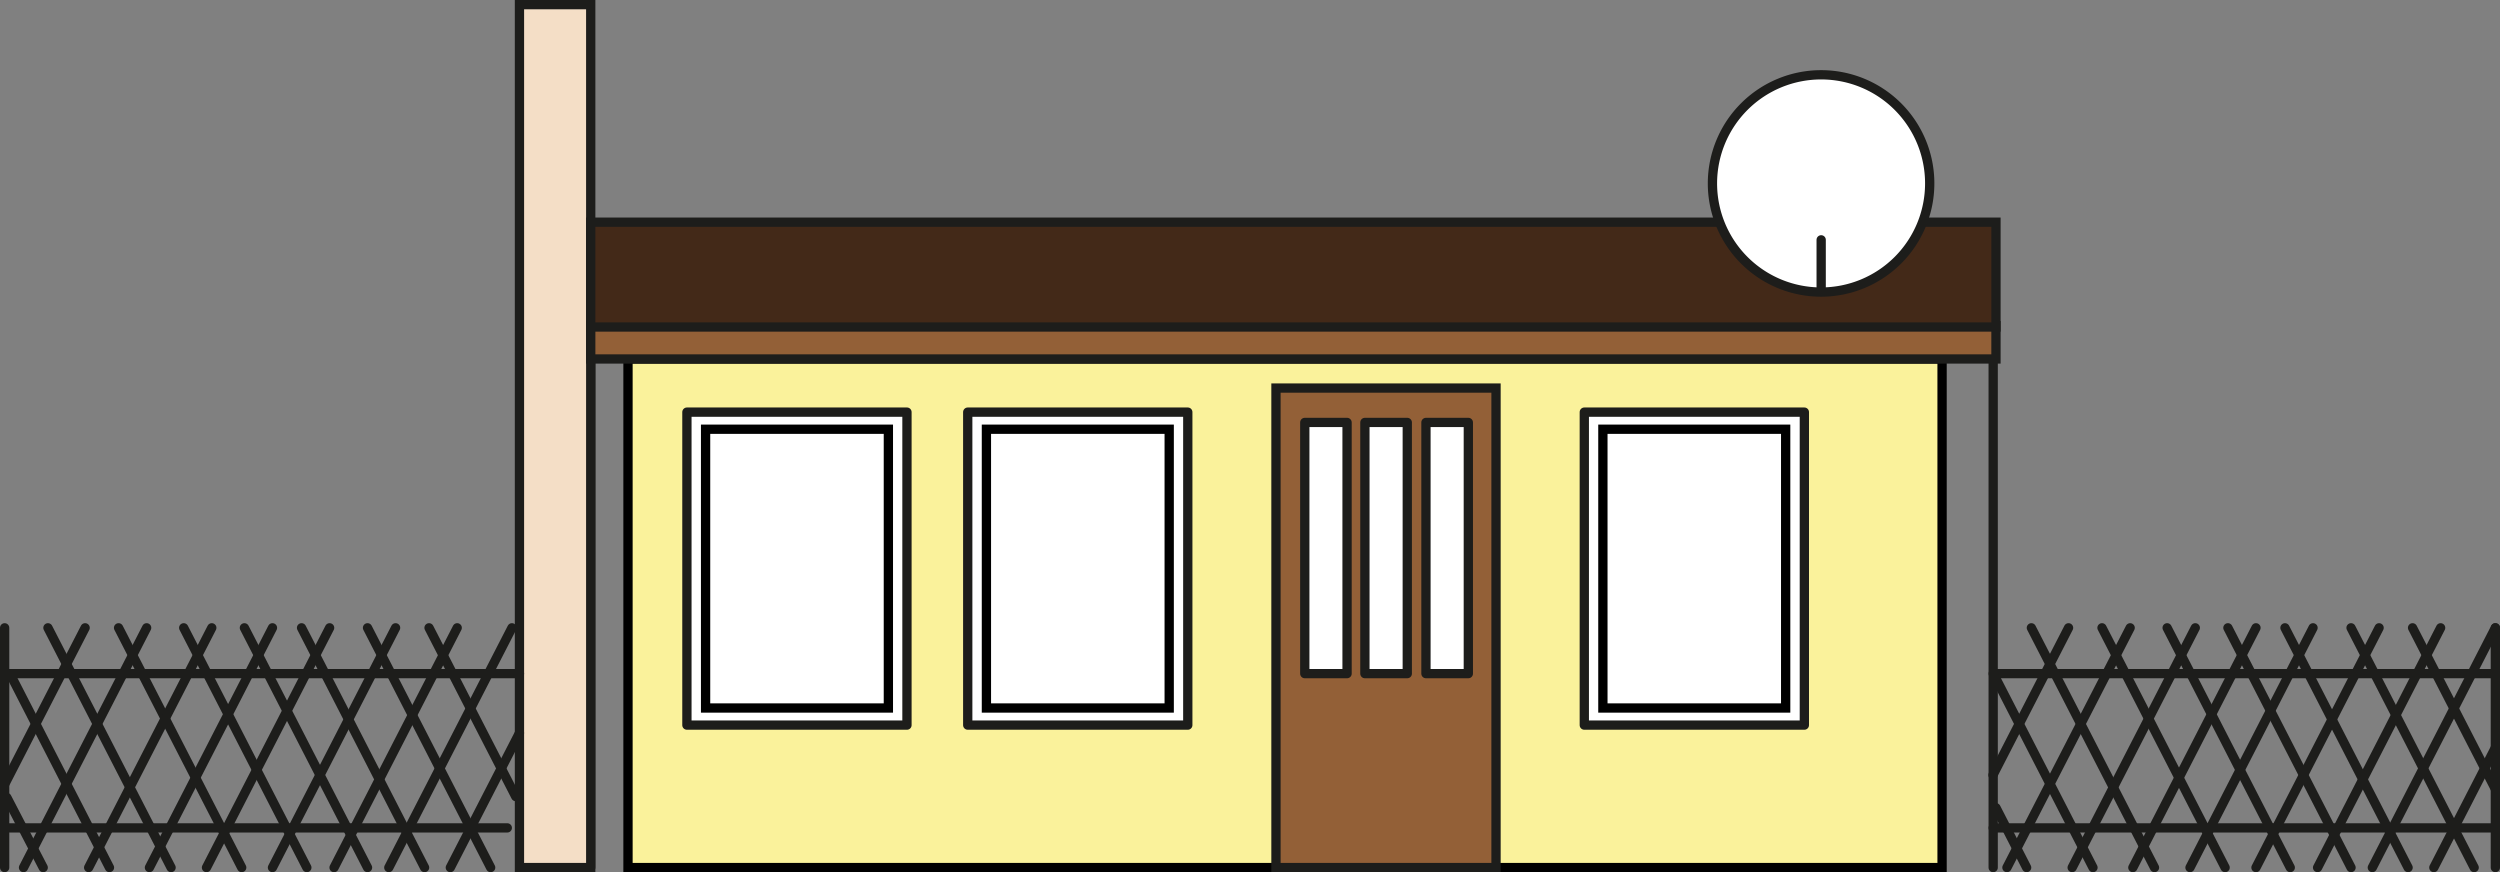<svg xmlns="http://www.w3.org/2000/svg" viewBox="0 0 269.03 93.86"><rect x="0" y="0" width="269.03" height="93.86" fill="#808080" stroke="none"/><defs><style>.cls-1{fill:#faf29b;}.cls-1,.cls-6{stroke:#000;}.cls-1,.cls-3,.cls-4,.cls-5,.cls-6{stroke-miterlimit:10;}.cls-2{fill:#fff;stroke-linecap:round;stroke-linejoin:round;}.cls-2,.cls-3,.cls-4,.cls-5{stroke:#1d1d1b;}.cls-3{fill:#936037;}.cls-4{fill:#f4dec6;}.cls-5{fill:#432918;}.cls-6{fill:none;}</style></defs><title>Element 7</title><g id="Ebene_2" data-name="Ebene 2"><g id="Ebene_1-2" data-name="Ebene 1"><rect class="cls-1" x="67.58" y="38.63" width="141.41" height="54.73"/><rect class="cls-2" x="73.92" y="44.35" width="23.68" height="33.68"/><rect class="cls-2" x="104.14" y="44.35" width="23.68" height="33.68"/><rect class="cls-2" x="170.49" y="44.35" width="23.68" height="33.68"/><rect class="cls-3" x="137.31" y="41.76" width="23.68" height="51.6"/><rect class="cls-2" x="140.41" y="45.46" width="4.55" height="27.03"/><rect class="cls-2" x="146.88" y="45.46" width="4.56" height="27.03"/><rect class="cls-2" x="153.45" y="45.46" width="4.56" height="27.03"/><line class="cls-2" x1="63.57" y1="38.63" x2="63.57" y2="93.36"/><line class="cls-2" x1="214.49" y1="38.63" x2="214.49" y2="93.36"/><rect class="cls-4" x="55.9" y="0.5" width="7.67" height="92.86"/><rect class="cls-3" x="63.57" y="35.04" width="151.22" height="3.59"/><rect class="cls-5" x="63.57" y="23.91" width="151.22" height="11.28"/><path class="cls-2" d="M207.66,19.73A11.69,11.69,0,1,1,196,8.05,11.68,11.68,0,0,1,207.66,19.73Z"/><line class="cls-2" x1="195.98" y1="25.81" x2="195.98" y2="31.26"/><line class="cls-2" x1="214.49" y1="72.49" x2="268.03" y2="72.49"/><line class="cls-2" x1="214.49" y1="89.09" x2="268.03" y2="89.09"/><line class="cls-2" x1="226.2" y1="67.56" x2="239.45" y2="93.36"/><line class="cls-2" x1="218.6" y1="67.56" x2="231.85" y2="93.36"/><line class="cls-2" x1="214.79" y1="73.03" x2="225.23" y2="93.36"/><line class="cls-2" x1="214.79" y1="86.92" x2="218.09" y2="93.36"/><line class="cls-2" x1="233.21" y1="67.56" x2="246.46" y2="93.36"/><line class="cls-2" x1="229.23" y1="67.56" x2="215.97" y2="93.36"/><line class="cls-2" x1="222.6" y1="67.56" x2="214.47" y2="83.4"/><line class="cls-2" x1="236.24" y1="67.56" x2="222.99" y2="93.36"/><line class="cls-2" x1="239.75" y1="67.56" x2="253" y2="93.36"/><line class="cls-2" x1="242.77" y1="67.56" x2="229.52" y2="93.36"/><line class="cls-2" x1="245.89" y1="67.56" x2="259.14" y2="93.36"/><line class="cls-2" x1="248.91" y1="67.56" x2="235.67" y2="93.36"/><line class="cls-2" x1="253" y1="67.56" x2="266.25" y2="93.36"/><line class="cls-2" x1="256.02" y1="67.56" x2="242.77" y2="93.36"/><line class="cls-2" x1="259.62" y1="67.56" x2="268.53" y2="84.91"/><line class="cls-2" x1="262.64" y1="67.56" x2="249.4" y2="93.36"/><line class="cls-2" x1="268.53" y1="67.56" x2="255.29" y2="93.36"/><line class="cls-2" x1="268.53" y1="80.46" x2="261.91" y2="93.36"/><line class="cls-2" x1="1.04" y1="72.49" x2="55.9" y2="72.49"/><line class="cls-2" x1="1.04" y1="89.09" x2="54.59" y2="89.09"/><line class="cls-2" x1="12.76" y1="67.56" x2="26.01" y2="93.36"/><line class="cls-2" x1="5.16" y1="67.56" x2="18.41" y2="93.36"/><line class="cls-2" x1="1.35" y1="73.03" x2="11.78" y2="93.36"/><line class="cls-2" x1="0.74" y1="85.82" x2="4.65" y2="93.36"/><line class="cls-2" x1="19.77" y1="67.56" x2="33.02" y2="93.36"/><line class="cls-2" x1="15.78" y1="67.56" x2="2.53" y2="93.36"/><line class="cls-2" x1="9.16" y1="67.56" x2="0.5" y2="84.41"/><line class="cls-2" x1="22.79" y1="67.56" x2="9.54" y2="93.36"/><line class="cls-2" x1="26.3" y1="67.56" x2="39.55" y2="93.36"/><line class="cls-2" x1="29.32" y1="67.56" x2="16.08" y2="93.36"/><line class="cls-2" x1="32.45" y1="67.56" x2="45.69" y2="93.36"/><line class="cls-2" x1="35.47" y1="67.56" x2="22.22" y2="93.36"/><line class="cls-2" x1="39.55" y1="67.56" x2="52.8" y2="93.36"/><line class="cls-2" x1="42.57" y1="67.56" x2="29.32" y2="93.36"/><line class="cls-2" x1="46.17" y1="67.56" x2="55.5" y2="85.72"/><line class="cls-2" x1="49.2" y1="67.56" x2="35.95" y2="93.36"/><line class="cls-2" x1="55.09" y1="67.56" x2="41.84" y2="93.36"/><line class="cls-2" x1="55.9" y1="78.88" x2="48.46" y2="93.36"/><line class="cls-2" x1="0.5" y1="67.56" x2="0.5" y2="93.36"/><line class="cls-2" x1="268.53" y1="67.56" x2="268.53" y2="93.36"/><rect class="cls-6" x="75.93" y="46.19" width="19.67" height="30"/><rect class="cls-6" x="106.15" y="46.19" width="19.67" height="30"/><rect class="cls-6" x="172.49" y="46.19" width="19.67" height="30"/></g></g></svg>